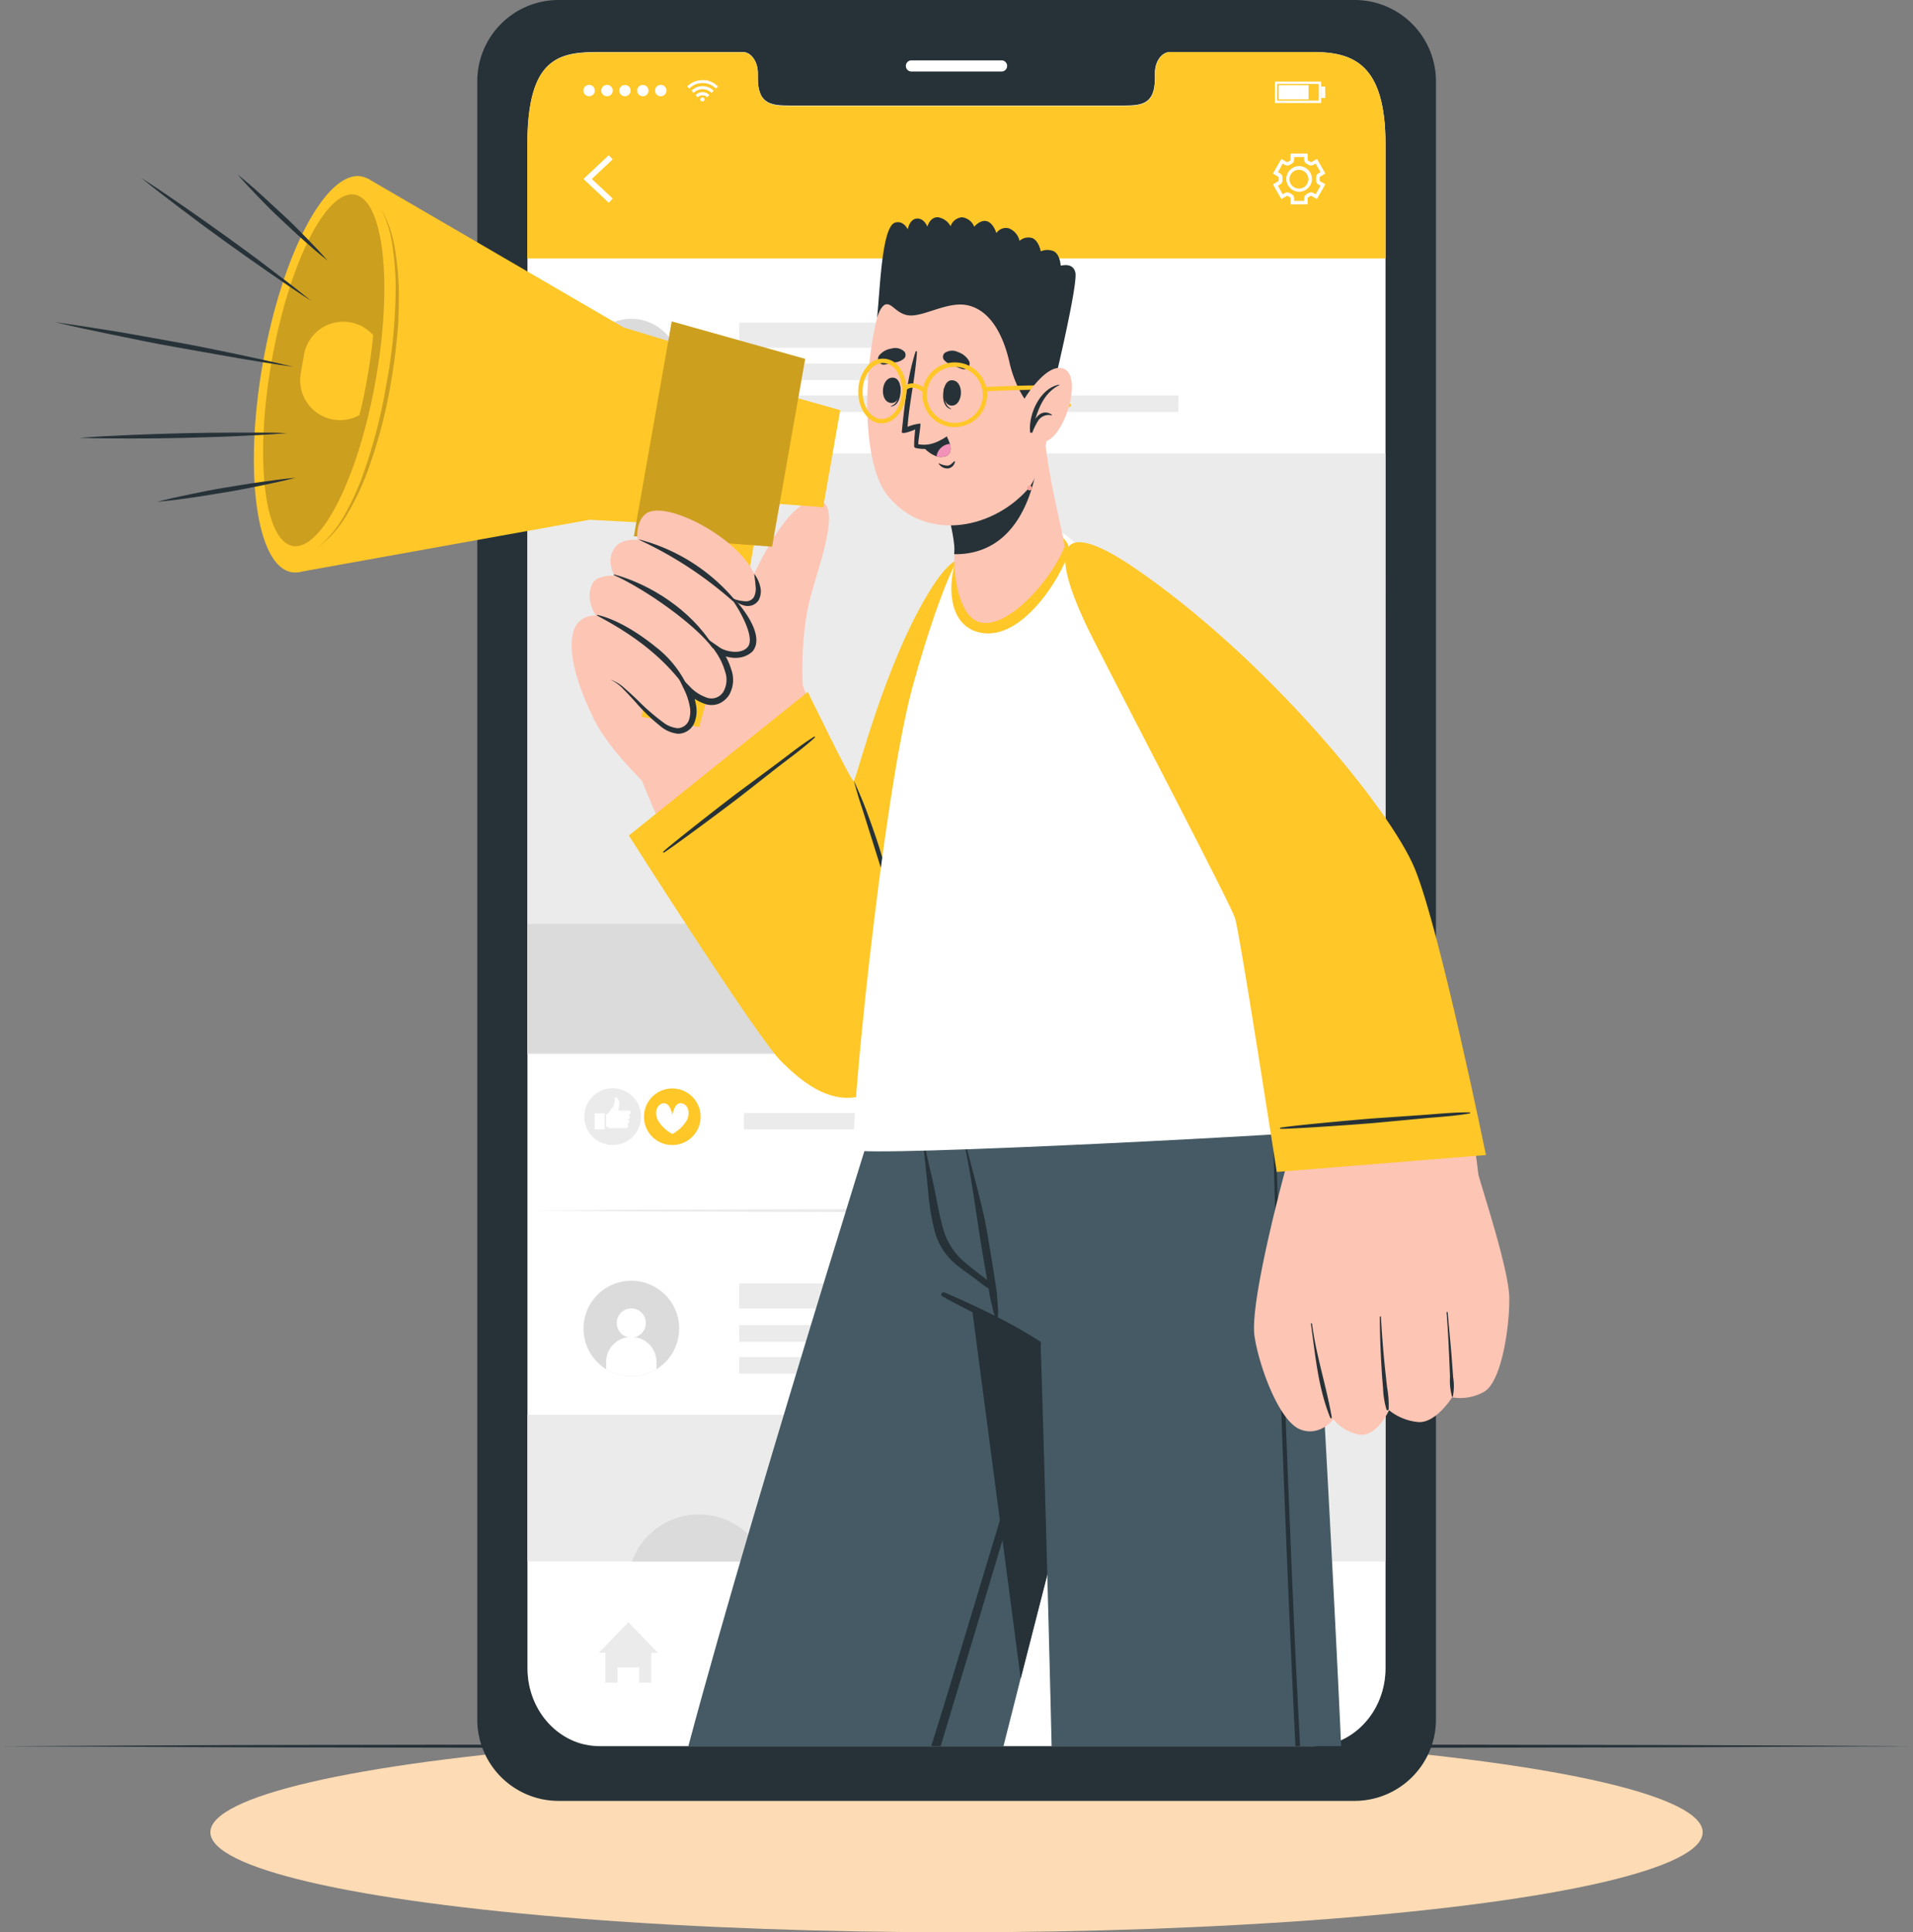 <svg xmlns="http://www.w3.org/2000/svg" width="394" height="398" viewBox="0 0 394 398">
  <rect x="0" y="0" width="394" height="398" fill="#808080" stroke="none"/>
  <g id="Group_96879" data-name="Group 96879" transform="translate(-6887 -3229.278)">
    <g id="freepik--Shadow--inject-845" transform="translate(6930.33 3586.067)">
      <ellipse id="Ellipse_699" data-name="Ellipse 699" cx="153.675" cy="20.606" rx="153.675" ry="20.606" transform="translate(0 0)" fill="#fddbb4"/>
    </g>
    <g id="freepik--Floor--inject-845" transform="translate(6887 3588.457)">
      <path id="Path_162161" data-name="Path 162161" d="M46.98,433.146l49.256-.233,49.246-.087,98.5-.165,98.5.165,49.246.087,49.246.233-49.246.233-49.246.087-98.5.165-98.5-.165-49.246-.087Z" transform="translate(-46.98 -432.66)" fill="#263238"/>
    </g>
    <g id="freepik--Device--inject-845" transform="translate(6985.298 3229.278)">
      <path id="Path_162162" data-name="Path 162162" d="M329.208,61.92H165.023A16.745,16.745,0,0,0,148.4,78.8V415.976a16.755,16.755,0,0,0,16.623,16.878H329.208a16.764,16.764,0,0,0,16.642-16.878V78.8A16.755,16.755,0,0,0,329.208,61.92Zm6.247,343.64c0,8.875-6.665,16.055-14.874,16.055H173.65c-8.248,0-14.9-7.18-14.9-16.055V91.578c0-18.08,6.655-18.961,14.9-18.961h29.427c1.71,0,3.109,1.938,3.109,4.341v1.037c0,5.629,3.089,5.649,6.888,5.649h68.006c3.886,0,6.888,0,6.888-5.649V76.957c0-2.4,1.38-4.341,3.128-4.341h29.437c8.209,0,14.874,2.4,14.874,18.961Z" transform="translate(-148.399 -61.92)" fill="#263238"/>
      <path id="Path_162163" data-name="Path 162163" d="M258.972,77.013H240.406a1.146,1.146,0,0,1-1.146-1.146h0a1.146,1.146,0,0,1,1.146-1.146h18.566a1.146,1.146,0,0,1,1.146,1.146h0A1.146,1.146,0,0,1,258.972,77.013Z" transform="translate(-150.988 -62.285)" fill="#fff"/>
      <path id="Path_162164" data-name="Path 162164" d="M335.758,91.918V405.847c0,8.874-6.665,16.052-14.874,16.052H173.953c-8.248,0-14.9-7.178-14.9-16.052V91.918c0-18.077,6.655-18.958,14.9-18.958H203.38c1.71,0,3.109,1.937,3.109,4.34v1.037c0,5.628,3.089,5.648,6.888,5.648h68.006c3.886,0,6.888,0,6.888-5.648V77.3c0-2.4,1.38-4.34,3.128-4.34h29.437C329.094,73,335.758,75.362,335.758,91.918Z" transform="translate(-148.703 -62.235)" fill="#fff"/>
      <path id="Path_162165" data-name="Path 162165" d="M335.757,91.972v23.491H159V91.972C159,73.844,165.7,73,173.942,73h29.437c1.71,0,3.109,1.943,3.109,4.352v1.04c0,5.644,3.089,5.664,6.878,5.664H281.41c3.828,0,6.9,0,6.9-5.664V77.312c0-2.409,1.38-4.352,3.119-4.352h29.427C329.092,73,335.757,75.369,335.757,91.972Z" transform="translate(-148.701 -62.235)" fill="#ffc727"/>
      <path id="Path_162166" data-name="Path 162166" d="M176.127,104.623l-5.217-4.9,5.217-4.9.806.865-4.294,4.032,4.294,4.032Z" transform="translate(-149.041 -62.858)" fill="#fff"/>
      <path id="Path_162167" data-name="Path 162167" d="M324.23,104.953h-3.5v-1.224a.3.3,0,0,0-.165-.262c-.136-.068-.262-.146-.389-.223a.3.3,0,0,0-.311,0l-1.049.6-1.749-3.021,1.059-.612a.282.282,0,0,0,.136-.272,1.64,1.64,0,0,1,0-.223,1.717,1.717,0,0,1,0-.223.282.282,0,0,0-.136-.272l-1.059-.612,1.749-3.021,1.049.6a.3.3,0,0,0,.311,0c.126-.078.253-.155.389-.223a.3.3,0,0,0,.165-.262V94.48h3.5v1.214a.3.3,0,0,0,.165.262l.389.223a.3.3,0,0,0,.311,0l1.049-.6,1.739,3.021-1.049.612a.291.291,0,0,0-.146.272,1.722,1.722,0,0,1,0,.223v.214a.272.272,0,0,0,.136.282l1.049.612-1.739,3.021-1.059-.6a.282.282,0,0,0-.3,0l-.389.223a.3.3,0,0,0-.165.262Zm-2.769-.729h2.04v-.5a1.03,1.03,0,0,1,.554-.913,2.208,2.208,0,0,0,.33-.185.972.972,0,0,1,1.069,0l.418.243,1.02-1.768-.427-.243a.972.972,0,0,1-.5-.972v-.369a.971.971,0,0,1,.505-.972l.418-.243-1.02-1.768-.418.243a.971.971,0,0,1-1.069,0,2.706,2.706,0,0,0-.321-.185,1.02,1.02,0,0,1-.563-.913V95.2h-2.04v.486a1.02,1.02,0,0,1-.563.913,2.109,2.109,0,0,0-.321.185.971.971,0,0,1-1.069,0l-.418-.243-.971,1.768.418.243a.971.971,0,0,1,.505.972,1.762,1.762,0,0,0,0,.369.971.971,0,0,1-.505.971l-.418.243.971,1.768.418-.243a.971.971,0,0,1,1.069,0,2.706,2.706,0,0,0,.321.185,1.02,1.02,0,0,1,.563.913Zm1.02-1.885a2.633,2.633,0,1,1,2.623-2.623,2.633,2.633,0,0,1-2.623,2.623Zm0-4.527a1.943,1.943,0,1,0,1.894,1.943,1.943,1.943,0,0,0-1.894-1.943Z" transform="translate(-153.204 -62.848)" fill="#fff"/>
      <g id="freepik--u5Zjqx--inject-845" transform="translate(43.233 16.506)">
        <path id="Path_162168" data-name="Path 162168" d="M199.263,80.2l-.282.282c-.058,0-.107.107-.165.165a3.789,3.789,0,0,0-2.74-1.137,3.75,3.75,0,0,0-2.74,1.137l-.155-.165L192.9,80.2h0l.359-.311a3.944,3.944,0,0,1,.836-.534,4.061,4.061,0,0,1,1.1-.369,1.368,1.368,0,0,0,.554-.078h.855a4.381,4.381,0,0,1,.972.243,4.45,4.45,0,0,1,.69.321,4.352,4.352,0,0,1,.651.457l.3.272Z" transform="translate(-192.9 -78.91)" fill="#fff"/>
        <path id="Path_162169" data-name="Path 162169" d="M194.257,81.579c-.146-.155-.291-.3-.447-.447a3.225,3.225,0,0,1,4.576,0l-.447.447a2.6,2.6,0,0,0-3.682,0Z" transform="translate(-192.926 -78.946)" fill="#fff"/>
        <path id="Path_162170" data-name="Path 162170" d="M197.517,82.062l-.447.447a1.273,1.273,0,0,0-.972-.389,1.312,1.312,0,0,0-.972.389l-.447-.447a1.943,1.943,0,0,1,2.837,0Z" transform="translate(-192.951 -78.982)" fill="#fff"/>
        <path id="Path_162171" data-name="Path 162171" d="M196.555,82.988a.4.4,0,0,1-.4.4.408.408,0,1,1,0-.806.4.4,0,0,1,.4.408Z" transform="translate(-192.979 -79.014)" fill="#fff"/>
      </g>
      <path id="Path_162172" data-name="Path 162172" d="M170.9,81.086a1.176,1.176,0,1,1,1.176,1.176,1.175,1.175,0,0,1-1.176-1.176Z" transform="translate(-149.04 -62.433)" fill="#fff"/>
      <path id="Path_162173" data-name="Path 162173" d="M174.7,81.086a1.176,1.176,0,1,1,1.176,1.176A1.176,1.176,0,0,1,174.7,81.086Z" transform="translate(-149.149 -62.433)" fill="#fff"/>
      <path id="Path_162174" data-name="Path 162174" d="M178.5,81.086a1.166,1.166,0,1,1,.338.831,1.176,1.176,0,0,1-.338-.831Z" transform="translate(-149.257 -62.433)" fill="#fff"/>
      <path id="Path_162175" data-name="Path 162175" d="M182.3,81.086a1.166,1.166,0,1,1,.338.831A1.176,1.176,0,0,1,182.3,81.086Z" transform="translate(-149.365 -62.433)" fill="#fff"/>
      <path id="Path_162176" data-name="Path 162176" d="M186.09,81.086a1.176,1.176,0,1,1,1.176,1.176A1.176,1.176,0,0,1,186.09,81.086Z" transform="translate(-149.473 -62.433)" fill="#fff"/>
      <path id="Path_162177" data-name="Path 162177" d="M327.02,83.621h-9.54V79.21h9.54Zm-9.055-.486h8.569V79.7h-8.549Z" transform="translate(-153.216 -62.413)" fill="#fff"/>
      <rect id="Rectangle_20947" data-name="Rectangle 20947" width="6.15" height="2.915" transform="translate(165.061 17.546)" fill="#fff"/>
      <rect id="Rectangle_20948" data-name="Rectangle 20948" width="0.845" height="2.361" transform="translate(173.804 17.827)" fill="#fff"/>
      <path id="Path_162178" data-name="Path 162178" d="M186.324,413.166h-1.341v6.169h-2.507v-3.148h-4.45v3.148H175.52v-6.169h-1.35l6.082-6.276Z" transform="translate(-149.133 -72.747)" fill="#ebebeb"/>
      <rect id="Rectangle_20949" data-name="Rectangle 20949" width="14.65" height="2.089" transform="translate(157.726 334.143)" fill="#ebebeb"/>
      <rect id="Rectangle_20950" data-name="Rectangle 20950" width="14.65" height="2.089" transform="translate(157.726 339.321)" fill="#ebebeb"/>
      <rect id="Rectangle_20951" data-name="Rectangle 20951" width="14.65" height="2.089" transform="translate(157.726 344.499)" fill="#ebebeb"/>
      <path id="Path_162179" data-name="Path 162179" d="M185.948,147.984a9.647,9.647,0,0,1-2.847,1.195,9.88,9.88,0,1,1,2.847-1.195Z" transform="translate(-149.039 -64.038)" fill="#dbdbdb"/>
      <path id="Path_162180" data-name="Path 162180" d="M183.964,138.642a3,3,0,1,1-3-3A3,3,0,0,1,183.964,138.642Z" transform="translate(-149.241 -64.216)" fill="#fff"/>
      <path id="Path_162181" data-name="Path 162181" d="M186.086,147.091v1.234a9.647,9.647,0,0,1-2.847,1.195,9.822,9.822,0,0,1-7.52-1.195v-1.234a5.188,5.188,0,1,1,10.366,0Z" transform="translate(-149.177 -64.405)" fill="#fff"/>
      <rect id="Rectangle_20952" data-name="Rectangle 20952" width="62.672" height="5.168" transform="translate(53.949 66.451)" fill="#ebebeb"/>
      <rect id="Rectangle_20953" data-name="Rectangle 20953" width="54.706" height="3.42" transform="translate(53.949 74.865)" fill="#ebebeb"/>
      <rect id="Rectangle_20954" data-name="Rectangle 20954" width="90.457" height="3.42" transform="translate(53.949 81.444)" fill="#ebebeb"/>
      <rect id="Rectangle_20955" data-name="Rectangle 20955" width="176.689" height="123.732" transform="translate(187.026 217.124) rotate(180)" fill="#ebebeb"/>
      <path id="Path_162182" data-name="Path 162182" d="M180.3,194.221a14.641,14.641,0,1,0,14.641-14.641A14.641,14.641,0,0,0,180.3,194.221Z" transform="translate(-149.308 -65.605)" fill="#dbdbdb"/>
      <path id="Path_162183" data-name="Path 162183" d="M239.8,256.147h98.259L288.929,189.56Z" transform="translate(-151.003 -65.962)" fill="#c7c7c7"/>
      <path id="Path_162184" data-name="Path 162184" d="M200.16,257.158h81.121L240.721,213.79Z" transform="translate(-149.874 -66.695)" fill="#dbdbdb"/>
      <rect id="Rectangle_20956" data-name="Rectangle 20956" width="176.689" height="26.658" transform="translate(10.347 190.301)" fill="#dbdbdb"/>
      <path id="Path_162185" data-name="Path 162185" d="M185.949,352.465a9.852,9.852,0,1,1,4.4-10.725A9.9,9.9,0,0,1,185.949,352.465Z" transform="translate(-149.041 -70.428)" fill="#dbdbdb"/>
      <path id="Path_162186" data-name="Path 162186" d="M183.964,343.082a3,3,0,1,1-3-3A3,3,0,0,1,183.964,343.082Z" transform="translate(-149.241 -70.583)" fill="#fff"/>
      <path id="Path_162187" data-name="Path 162187" d="M186.086,351.532V352.8a9.9,9.9,0,0,1-2.847,1.185,9.783,9.783,0,0,1-7.52-1.195v-1.234a5.188,5.188,0,1,1,10.366,0Z" transform="translate(-149.177 -70.776)" fill="#fff"/>
      <rect id="Rectangle_20957" data-name="Rectangle 20957" width="80.606" height="5.168" transform="translate(53.949 264.345)" fill="#ebebeb"/>
      <rect id="Rectangle_20958" data-name="Rectangle 20958" width="102.893" height="3.42" transform="translate(53.949 272.942)" fill="#ebebeb"/>
      <rect id="Rectangle_20959" data-name="Rectangle 20959" width="35.052" height="3.42" transform="translate(53.949 279.521)" fill="#ebebeb"/>
      <rect id="Rectangle_20960" data-name="Rectangle 20960" width="176.689" height="30.224" transform="translate(10.347 291.396)" fill="#ebebeb"/>
      <path id="Path_162188" data-name="Path 162188" d="M208.742,393.716H181.19a14.641,14.641,0,0,1,27.552,0Z" transform="translate(-149.333 -72.096)" fill="#dbdbdb"/>
      <circle id="Ellipse_700" data-name="Ellipse 700" cx="5.849" cy="5.849" r="5.849" transform="translate(22.044 224.145)" fill="#ebebeb"/>
      <g id="freepik--xsrjp0--inject-845" transform="translate(24.162 226.062)">
        <path id="Path_162189" data-name="Path 162189" d="M176.272,301.516c-.155-.1-.291-.243-.5-.223s-.058-.049-.058-.1v-2.332a.126.126,0,0,1,.068-.136c.593-.3.855-.894,1.224-1.4a2.341,2.341,0,0,0,.427-1.768c0-.175.058-.253.214-.291a.4.4,0,0,1,.447.146,3.158,3.158,0,0,1,.34,1.02,4.477,4.477,0,0,1-.107.874,3.712,3.712,0,0,1-.117.641h2.108c.282,0,.418.078.457.262a.525.525,0,0,1-.291.573c-.049,0-.136,0-.146.078s.087.068.136.107c.233.155.194.5-.087.69-.058.049-.194,0-.194.126s.117.078.175.126a.447.447,0,0,1-.194.69.593.593,0,0,0-.117.049s-.058,0,0,.087a.389.389,0,0,1,0,.7l-.078.058a.563.563,0,0,1-.35.078h-3.1a.389.389,0,0,1-.262-.058Z" transform="translate(-173.338 -295.25)" fill="#fff" fill-rule="evenodd"/>
        <path id="Path_162190" data-name="Path 162190" d="M173.27,300.242v-1.486c0-.107,0-.155.136-.155h1.807c.117,0,.136,0,.136.146v2.992c0,.126,0,.165-.155.155h-1.758c-.146,0-.165-.049-.165-.185C173.28,301.223,173.27,300.737,173.27,300.242Z" transform="translate(-173.27 -295.345)" fill="#fff" fill-rule="evenodd"/>
      </g>
      <path id="Path_162191" data-name="Path 162191" d="M183.905,300.519a5.829,5.829,0,1,1,2.642,3.62A5.829,5.829,0,0,1,183.905,300.519Z" transform="translate(-149.406 -69.136)" fill="#ffc727"/>
      <path id="Path_162192" data-name="Path 162192" d="M192.645,299.957a7.52,7.52,0,0,1-2.983,2.837,7.51,7.51,0,0,1-2.992-2.837c-.729-1.486-.262-3.1.894-3.449,1.671-.505,2.1,2.4,2.1,2.4s.427-2.915,2.089-2.4C192.917,296.858,193.383,298.471,192.645,299.957Z" transform="translate(-149.48 -69.224)" fill="#fff"/>
      <rect id="Rectangle_20961" data-name="Rectangle 20961" width="83.016" height="3.381" transform="translate(54.92 229.236)" fill="#ebebeb"/>
      <path id="Path_162193" data-name="Path 162193" d="M159.04,319.259l22.092-.175,22.082-.068,44.175-.117,44.175.117,22.082.068,22.092.175-22.092.175-22.082.068-44.175.126-44.175-.126-22.082-.068Z" transform="translate(-148.702 -69.913)" fill="#ebebeb"/>
    </g>
    <g id="freepik--Character--inject-845" transform="translate(6898.347 3263.303)">
      <path id="Path_162201" data-name="Path 162201" d="M237.1,280.85s-6.869,21.762-15.544,50.091c-9.637,31.487-21.509,71.066-28.64,97.87h64.9c1.088-4.314,2.273-8.977,3.527-13.931l5.479-21.373c5.188-20.2,10.9-42.28,15.884-61.487,7.471-28.786,13.3-51.14,13.3-51.14Z" transform="translate(-62.485 -103.181)" fill="#455a64"/>
      <path id="Path_162202" data-name="Path 162202" d="M284.893,297.079c-1.4,4.984-3.157,9.88-4.7,14.806s-3.138,10.094-4.692,15.146q-4.624,15.01-9.171,30.029-9.122,30.029-18.187,60.1c-1.214,4.032-2.487,8.054-3.74,12.086h1.943q3.488-11.58,6.975-23.18,9.152-30.515,18.235-61.06,4.547-15.34,9.045-30.71c1.506-5.178,2.915-10.366,4.42-15.544C285.786,296.166,285.456,295.029,284.893,297.079Z" transform="translate(-63.951 -103.614)" fill="#263238"/>
      <path id="Path_162203" data-name="Path 162203" d="M245.29,280.85c4.09,31.642,11.882,90.982,17.565,134.069,13.3-52.16,34.664-134.069,34.664-134.069Z" transform="translate(-63.977 -103.181)" fill="#263238"/>
      <path id="Path_162204" data-name="Path 162204" d="M268.184,393.477c.321,11.911.641,24.375.894,35.334h59.631c-1.214-27.086-3.3-65.315-5.052-96.131-1.652-29.272-3.012-51.83-3.012-51.83H240.36s1.36,28.174,7.772,50.519c.515,1.846,1.078,3.663,1.69,5.4a105.059,105.059,0,0,1,16.982,8.744S267.523,368.179,268.184,393.477Z" transform="translate(-63.836 -103.181)" fill="#455a64"/>
      <path id="Path_162205" data-name="Path 162205" d="M321.464,429.1h.971q-.593-10.764-1.088-21.519c-1.729-38.763-3.089-77.556-4.372-116.329a.238.238,0,1,0-.476,0c.651,21.927,1.224,43.864,1.943,65.791Q319.7,393.009,321.464,429.1Z" transform="translate(-66.005 -103.471)" fill="#263238"/>
      <path id="Path_162206" data-name="Path 162206" d="M247.142,336.679a129.456,129.456,0,0,1,19.877,10.415.233.233,0,0,1-.214.408c-6.7-3.264-13.553-6.4-20.071-10.016a.457.457,0,0,1,.408-.806Z" transform="translate(-64.012 -104.509)" fill="#263238"/>
      <path id="Path_162207" data-name="Path 162207" d="M242.871,304.576c.554,2.983,1.273,5.936,1.943,8.9.6,2.779,1.04,5.615,1.778,8.355a14.184,14.184,0,0,0,3.886,7.014c1.088.971,2.293,1.943,3.459,2.837.622.5,1.3.972,1.943,1.486-.087-.389-.155-.8-.223-1.195-.2-1.137-.389-2.264-.583-3.391-.418-2.516-.826-5.032-1.2-7.549-.758-4.945-1.457-9.939-2.487-14.835a.165.165,0,0,1,.311-.078c1.234,4.858,2.594,9.657,3.663,14.573.525,2.4,2.409,14.252,2.487,15.088s.155,1.729.194,2.6a10.612,10.612,0,0,1,0,2.662c-.049.214-.311.175-.408,0h0a10.931,10.931,0,0,1-.758-2.574c-.214-.845-.408-1.7-.554-2.565-.058-.311-.1-.622-.146-.971-1.166-.709-2.254-1.642-3.342-2.439s-2.37-1.681-3.488-2.613a13.417,13.417,0,0,1-4.255-6.645,48.58,48.58,0,0,1-1.389-8.52c-.379-3.361-.651-6.752-1.127-10.1C242.531,304.46,242.832,304.372,242.871,304.576Z" transform="translate(-63.899 -103.55)" fill="#263238"/>
      <path id="Path_162208" data-name="Path 162208" d="M251.8,199.736c-3.983,31.749-10.939,85-22.2,89.3-1.943.748-10.24,2.39-15.9-3.983-9.55-10.745-26.066-47-30.7-58.67-2.05-5.168,31.662-22.034,34.547-16.836,4.041,7.277,8.287,18.235,9.084,17.866,1.35-.612,3.643-14.126,12.63-33.109C250.479,170.717,253.286,187.932,251.8,199.736Z" transform="translate(-62.2 -99.76)" fill="#fdc5b4"/>
      <path id="Path_162209" data-name="Path 162209" d="M172.928,213.768c3.323,7.131,15.816,19.051,19.935,20.771s25.094-18.838,24.56-23.394-13.6-27.678-20.761-31.244S169.5,206.385,172.928,213.768Z" transform="translate(-61.904 -99.593)" fill="#fdc5b4"/>
      <path id="Path_162210" data-name="Path 162210" d="M216.754,206.5s-.69-10.211,1.729-18.886c2.04-7.3,5.9-17.9,2.011-19.148-7.966-2.555-17.565,23.9-17.565,23.9s-2.37,12.348,5.3,15.544A8.268,8.268,0,0,0,216.754,206.5Z" transform="translate(-62.76 -99.217)" fill="#fdc5b4"/>
      <path id="Path_162211" data-name="Path 162211" d="M194.843,215.235l-11.823-2.079,6.033-34.246,14.961,2.633Z" transform="translate(-62.203 -99.552)" fill="#ffc727"/>
      <path id="Path_162212" data-name="Path 162212" d="M204.014,181.543l-3.5,12.853-5.674,20.849-11.833-2.089,6.043-34.246Z" transform="translate(-62.203 -99.552)" fill="#ffc727"/>
      <path id="Path_162213" data-name="Path 162213" d="M204.124,181.543l-3.5,12.853-13.766-2.429,2.3-13.057Z" transform="translate(-62.312 -99.534)" opacity="0.1"/>
      <rect id="Rectangle_20966" data-name="Rectangle 20966" width="18.906" height="14.359" transform="translate(126.172 69.933) rotate(10)" fill="#ffc727"/>
      <path id="Path_162214" data-name="Path 162214" d="M221.058,168.756l-14.718-1.108,4.032-22.889,14.2,4Z" transform="translate(-62.867 -98.305)" fill="#ffc727"/>
      <path id="Path_162215" data-name="Path 162215" d="M200.987,137.639l-5.946,33.779-24.783-1.37L110.17,180.861l14.3-81.121,52.763,30.719Z" transform="translate(-60.127 -97.022)" fill="#ffc727"/>
      <ellipse id="Ellipse_701" data-name="Ellipse 701" cx="41.386" cy="13.3" rx="41.386" ry="13.3" transform="translate(35.594 81.515) rotate(-80)" fill="#ffc727"/>
      <ellipse id="Ellipse_702" data-name="Ellipse 702" cx="36.743" cy="10.891" rx="36.743" ry="10.891" transform="translate(38.223 76.54) rotate(-80)" opacity="0.2"/>
      <path id="Path_162216" data-name="Path 162216" d="M124.444,141.662c-.476,2.662-.972,5.236-1.622,7.7a8.219,8.219,0,0,1-12.086-8.608l.67-3.828a8.209,8.209,0,0,1,14.252-4.012C125.377,135.774,124.969,138.747,124.444,141.662Z" transform="translate(-60.14 -97.888)" fill="#ffc727"/>
      <path id="Path_162217" data-name="Path 162217" d="M209.825,176.459l-28.465-2.137,7.8-44.262,27.484,7.724Z" transform="translate(-62.156 -97.886)" fill="#ffc727"/>
      <path id="Path_162218" data-name="Path 162218" d="M209.825,176.459l-28.465-2.137,7.8-44.262,27.484,7.724Z" transform="translate(-62.156 -97.886)" opacity="0.2"/>
      <path id="Path_162219" data-name="Path 162219" d="M127.4,106.15a25.823,25.823,0,0,1,2.915,8.8,58.292,58.292,0,0,1,.729,9.288c0,1.554-.049,3.109-.1,4.654s-.2,3.1-.369,4.644-.33,3.089-.563,4.624-.457,3.07-.729,4.6a101.757,101.757,0,0,1-4.858,17.963,52.532,52.532,0,0,1-4.041,8.394,22.112,22.112,0,0,1-6.169,6.9,22.656,22.656,0,0,0,5.829-7.111,52.269,52.269,0,0,0,3.779-8.413,108.808,108.808,0,0,0,4.6-17.886,111.115,111.115,0,0,0,1.943-18.362,58.476,58.476,0,0,0-.476-9.22,26.784,26.784,0,0,0-2.487-8.87Z" transform="translate(-60.243 -97.205)" opacity="0.2"/>
      <path id="Path_162220" data-name="Path 162220" d="M97.33,98.9c1.681,1.331,3.3,2.749,4.858,4.168s3.167,2.915,4.722,4.352,3.08,2.973,4.576,4.518l2.225,2.312c.719.8,1.467,1.574,2.166,2.39-.855-.661-1.661-1.36-2.5-2.04l-2.419-2.128c-1.6-1.409-3.167-2.915-4.722-4.352s-3.08-2.973-4.566-4.518S98.739,100.522,97.33,98.9Z" transform="translate(-59.762 -96.998)" fill="#263238"/>
      <path id="Path_162221" data-name="Path 162221" d="M108.793,163.42c-2.341.612-4.712,1.117-7.073,1.6s-4.741.972-7.121,1.35-4.76.806-7.16,1.137L83.844,168c-1.195.126-2.4.282-3.6.379,1.166-.311,2.351-.563,3.527-.855l3.546-.748c2.361-.505,4.741-.972,7.121-1.35s4.76-.806,7.16-1.127S106.383,163.634,108.793,163.42Z" transform="translate(-59.275 -99.037)" fill="#263238"/>
      <path id="Path_162222" data-name="Path 162222" d="M63.83,154.718c3.546-.272,7.092-.447,10.687-.6s7.092-.262,10.638-.35,7.1-.136,10.687-.126h5.324c1.778,0,3.556,0,5.334.126-1.778.146-3.546.233-5.324.35l-5.324.262c-3.546.165-7.092.253-10.687.35s-7.1.126-10.687.117S67.386,154.845,63.83,154.718Z" transform="translate(-58.807 -98.558)" fill="#263238"/>
      <path id="Path_162223" data-name="Path 162223" d="M76.92,99.63c3.031,1.943,6,3.983,8.967,6.033s5.9,4.139,8.821,6.237,5.829,4.236,8.685,6.422l4.294,3.274c1.409,1.127,2.837,2.215,4.236,3.361-1.525-.972-3.012-1.943-4.518-2.973l-4.45-3.06c-2.973-2.04-5.9-4.139-8.821-6.237s-5.829-4.246-8.685-6.422S79.718,101.932,76.92,99.63Z" transform="translate(-59.18 -97.019)" fill="#263238"/>
      <path id="Path_162224" data-name="Path 162224" d="M107.7,139.41c-4.119-.563-8.229-1.234-12.328-1.943s-8.19-1.457-12.28-2.176-8.17-1.564-12.241-2.409l-6.111-1.273c-2.021-.466-4.061-.894-6.082-1.389,2.06.282,4.119.612,6.169.913l6.159.972c4.1.68,8.19,1.457,12.28,2.176s8.17,1.564,12.241,2.409S103.68,138.449,107.7,139.41Z" transform="translate(-58.66 -97.891)" fill="#263238"/>
      <path id="Path_162225" data-name="Path 162225" d="M206.506,187.344c-.457,4.139-5.081,1.244-5.081,1.244s5.654,5.771,3.536,9.871c-2.05,3.935-7.51.233-7.908,0,.3.311,5.353,5.751,2.808,9.647s-7.5-.612-7.772-.913c.185.379,2.594,5.431,0,7.947-4.488,4.323-10.988-8.433-15.845-9.783,0,0-3.235,7.966-3.381,8.18,0,0-6.431-12-4.236-18.459a4.352,4.352,0,0,1,4.547-3s-2.5-3.633-.593-6.8c.972-1.6,4.43-1.457,4.43-1.457s-1.885-3,0-5.674c1.486-2.137,4.7-1.661,4.7-1.661s-.476-3.711,1.758-5.411C187.892,167.671,207.458,178.474,206.506,187.344Z" transform="translate(-61.78 -99.29)" fill="#fdc5b4"/>
      <path id="Path_162226" data-name="Path 162226" d="M182.579,176.677a.058.058,0,0,1,0-.107,38.477,38.477,0,0,1,19.5,12.319c.155.194-.1.534-.311.35a79.664,79.664,0,0,0-19.187-12.562Z" transform="translate(-62.189 -99.457)" fill="#263238"/>
      <path id="Path_162227" data-name="Path 162227" d="M177.129,184.126c-.078,0,0-.165.068-.136,7.51,2.079,15.719,7.286,20.4,14.757.155.262.049.651-.165.369C193.965,194.385,183.726,187.07,177.129,184.126Z" transform="translate(-62.034 -99.694)" fill="#263238"/>
      <path id="Path_162228" data-name="Path 162228" d="M192.349,208.426c-4.79-6.995-11.338-11.755-18.76-15.67-.1,0,0-.185.078-.155,4.148.972,8.627,3.886,11.911,6.538a22.248,22.248,0,0,1,7.014,9.123C192.65,208.406,192.446,208.533,192.349,208.426Z" transform="translate(-61.933 -99.966)" fill="#263238"/>
      <path id="Path_162229" data-name="Path 162229" d="M201.8,189.11c.185.233-.359.253-.185.486.767.972,4.809,7.461,3.041,9.521-1.418,1.652-4.624.884-5.732.107l-2.808-1.943,1.943,2.808a13.766,13.766,0,0,1,1.943,4.071,4.974,4.974,0,0,1-.3,4.071,2.856,2.856,0,0,1-3.332,1.35,8.744,8.744,0,0,1-3.643-2.332l-2.846-2.915,1.739,3.633a13.3,13.3,0,0,1,1.069,3.177,5.508,5.508,0,0,1-.165,3.118,2.594,2.594,0,0,1-2.215,1.574,5.693,5.693,0,0,1-2.963-1.137,45.231,45.231,0,0,1-5.314-4.6c-.855-.816-1.72-1.632-2.623-2.409a8.51,8.51,0,0,0-3.021-1.865,9.122,9.122,0,0,1,2.8,2.108c.836.835,1.622,1.71,2.419,2.584a38.066,38.066,0,0,0,5.178,4.974,6.626,6.626,0,0,0,3.527,1.486,3.672,3.672,0,0,0,3.342-2.205,6.626,6.626,0,0,0,.33-3.886,14.424,14.424,0,0,0-1.127-3.556l-1.108.758a9.929,9.929,0,0,0,4.284,2.8,4.158,4.158,0,0,0,2.8-.155,4.751,4.751,0,0,0,2.06-1.846,6.305,6.305,0,0,0,.379-5.159,15.048,15.048,0,0,0-2.244-4.44l-.855.855c1.457.972,4.935,2.186,7.461-.1C208.518,196.649,202.912,190.208,201.8,189.11Z" transform="translate(-62.014 -99.868)" fill="#263238"/>
      <path id="Path_162230" data-name="Path 162230" d="M202.4,188.97a8.413,8.413,0,0,0,2.507.534,1.943,1.943,0,0,0,1.768-.845,3.944,3.944,0,0,0,.359-2.205c-.058-.836-.165-1.71-.311-2.613a6.5,6.5,0,0,1,1.214,2.477,3.886,3.886,0,0,1-.282,2.963,2.7,2.7,0,0,1-1.292,1.04,2.914,2.914,0,0,1-1.564.087,4.5,4.5,0,0,1-2.4-1.438Z" transform="translate(-62.755 -99.682)" fill="#263238"/>
      <path id="Path_162231" data-name="Path 162231" d="M180.3,237.774l36.849-29.583s8.928,18.459,9.453,18.381,6.373-24.57,16.069-39.832,12.027,1.3,9.968,13.893-11.755,82.374-20.47,88.767-16.9-1.613-20.4-5C206.881,279.666,180.3,237.774,180.3,237.774Z" transform="translate(-62.125 -99.704)" fill="#ffc727"/>
      <path id="Path_162232" data-name="Path 162232" d="M187.6,242.185c1.156-1.185,12.737-10.22,15.292-12.124l7.694-5.712c2.643-1.943,5.256-4.09,8.054-5.829a.118.118,0,1,1,.146.185c-2.429,2.235-5.168,4.178-7.772,6.208s-5.12,4.022-7.685,6.014S189.1,241.612,187.706,242.38C187.589,242.438,187.521,242.3,187.6,242.185Z" transform="translate(-62.332 -100.795)" fill="#263238"/>
      <path id="Path_162233" data-name="Path 162233" d="M228,227.87c.972,2.176,1.943,4.411,2.759,6.645s1.632,4.518,2.361,6.8,1.389,4.6,1.943,6.937a62.29,62.29,0,0,1,1.331,7.082c-.359-1.156-.651-2.312-.972-3.449s-.68-2.293-1.04-3.439l-2.137-6.8-2.137-6.8-1.137-3.517C228.641,230.173,228.282,229.026,228,227.87Z" transform="translate(-63.484 -101.097)" fill="#263238"/>
      <path id="Path_162234" data-name="Path 162234" d="M228.135,302.357c1.593,1.584,99.57-3.6,100.066-4.236,1.292-1.729-33.75-106-56.717-122.5-4.935-3.546-18.206,1.2-21.616,4.624-2.137,2.147-6.8,15.7-9.832,26.9C233.915,229.591,226.746,300.968,228.135,302.357Z" transform="translate(-63.483 -99.527)" fill="#fff"/>
      <path id="Path_162235" data-name="Path 162235" d="M252.449,175.8c-3.886,2.915-6.859,17.788,2.021,19.8S271.588,183.6,272.8,179.088,260.853,169.567,252.449,175.8Z" transform="translate(-64.073 -99.349)" fill="#ffc727"/>
      <path id="Path_162236" data-name="Path 162236" d="M255.021,193.063c5.509.709,13.873-8.472,16.817-15.544.2-.486-.971-5.217-2.2-11.046-.709-3.536-1.409-7.49-1.8-11.153L245.5,163.3s3.06,7.432,3.692,13.815a7.9,7.9,0,0,1,0,1.516v.253C249.007,181.8,249.7,192.383,255.021,193.063Z" transform="translate(-63.983 -98.802)" fill="#fdc5b4"/>
      <path id="Path_162237" data-name="Path 162237" d="M266.785,155.74c-.233,4.644-1.992,21.373-15.243,23.064a15.655,15.655,0,0,1-2.37.117.689.689,0,0,1,0-.253,9.865,9.865,0,0,0,0-1.516c-.641-6.373-3.7-13.805-3.7-13.805Z" transform="translate(-63.982 -98.806)" fill="#263238"/>
      <path id="Path_162238" data-name="Path 162238" d="M267.806,126.805c3.255,7.908,1.195,31.827-4.09,37.627-7.675,8.4-21.373,10.434-28.766.972-7.189-9.181-3.954-40.318,2.06-45.661C245.859,111.766,262.987,115.128,267.806,126.805Z" transform="translate(-63.565 -97.468)" fill="#fdc5b4"/>
      <path id="Path_162239" data-name="Path 162239" d="M265.25,165.58h0" transform="translate(-64.545 -99.102)" fill="none" stroke="#f4a69d" stroke-linecap="round" stroke-linejoin="round"/>
      <path id="Path_162240" data-name="Path 162240" d="M247.134,144.15c0-.058.126.087.117.155-.185,1.613-.117,3.478,1.292,4.129v.1C246.764,148.133,246.706,145.646,247.134,144.15Z" transform="translate(-64.023 -98.287)" fill="#263238"/>
      <path id="Path_162241" data-name="Path 162241" d="M248.72,142.54c2.6,0,2.39,5.227,0,5.217S246.534,142.53,248.72,142.54Z" transform="translate(-64.026 -98.242)" fill="#263238"/>
      <path id="Path_162242" data-name="Path 162242" d="M237.774,143.81c0-.058-.126.078-.126.136,0,1.622-.311,3.468-1.8,3.944v.1C237.657,147.812,238.016,145.345,237.774,143.81Z" transform="translate(-63.708 -98.277)" fill="#263238"/>
      <path id="Path_162243" data-name="Path 162243" d="M236.356,142c-2.594-.3-3.012,4.858-.612,5.188S238.522,142.272,236.356,142Z" transform="translate(-63.66 -98.226)" fill="#263238"/>
      <path id="Path_162244" data-name="Path 162244" d="M250.883,140.059a18.459,18.459,0,0,1-1.992-.8,3.468,3.468,0,0,1-1.875-1.195,1.108,1.108,0,0,1,.233-1.331,2.74,2.74,0,0,1,2.769-.165,4.042,4.042,0,0,1,2.244,1.836,1.176,1.176,0,0,1-1.38,1.652Z" transform="translate(-64.022 -98.063)" fill="#263238"/>
      <path id="Path_162245" data-name="Path 162245" d="M234.422,139.12c.719-.087,1.38-.291,2.089-.447a3.41,3.41,0,0,0,2.05-.874,1.1,1.1,0,0,0,0-1.341,2.74,2.74,0,0,0-2.711-.631,4.042,4.042,0,0,0-2.516,1.428,1.185,1.185,0,0,0,1.088,1.865Z" transform="translate(-63.63 -98.047)" fill="#263238"/>
      <path id="Path_162246" data-name="Path 162246" d="M249.176,159.729c-.4.359-.806.865-1.4.884a4.149,4.149,0,0,1-1.72-.476.058.058,0,0,0-.068.078,2.137,2.137,0,0,0,2.011.971,1.71,1.71,0,0,0,1.331-1.37A.092.092,0,0,0,249.176,159.729Z" transform="translate(-63.997 -98.73)" fill="#263238"/>
      <path id="Path_162247" data-name="Path 162247" d="M247.457,154.149a5.46,5.46,0,0,1-3.769,2.293,6.8,6.8,0,0,1-1.943,0,2.216,2.216,0,0,1-.379-.058l-.35-.068a.4.4,0,0,1-.311-.379h0a.975.975,0,0,1,0-.165h0v-.146c0-1.244.223-3.128.223-3.128-.466.2-2.827,1.156-2.769.505.554-5.372,1.156-11.338,2.837-16.516.049-.175.321-.126.291,0-.321,5.188-1.554,10.269-1.943,15.466a9.491,9.491,0,0,1,2.623-.67c.175.058-.447,3.633-.408,4.2a.274.274,0,0,0,0,.058c2.079.359,3.682-.214,5.761-1.525C247.438,153.916,247.564,154.022,247.457,154.149Z" transform="translate(-63.774 -98.066)" fill="#263238"/>
      <path id="Path_162248" data-name="Path 162248" d="M242.76,156.656a6.451,6.451,0,0,0,2.681,1.894,2.914,2.914,0,0,0,1.778,0c1.263-.4,1.234-1.574.972-2.565a7.21,7.21,0,0,0-.651-1.516A8.374,8.374,0,0,1,242.76,156.656Z" transform="translate(-63.905 -98.581)" fill="#263238"/>
      <path id="Path_162249" data-name="Path 162249" d="M245.52,158.595a2.915,2.915,0,0,0,1.778,0c1.263-.4,1.234-1.574.971-2.565A3.012,3.012,0,0,0,245.52,158.595Z" transform="translate(-63.983 -98.626)" fill="#f392b9"/>
      <path id="Path_162250" data-name="Path 162250" d="M268.38,146.432c.583-2.089,5.975-24.608,5.382-27.066-.544-2.234-2.992-1.321-3.021-1.448s-.117-2.166-1.38-2.915a3.429,3.429,0,0,0-2.73,0s-.379-2.147-1.729-2.73a2.72,2.72,0,0,0-2.642.573,3.6,3.6,0,0,0-2.157-2.565,2.341,2.341,0,0,0-2.613.972s-.573-2.05-1.943-2.448-2.623,1.127-2.623,1.127a3.1,3.1,0,0,0-2.487-1.943,2.7,2.7,0,0,0-2.38,1.846,3.585,3.585,0,0,0-2.623-1.856c-1.652-.049-2.157,1.943-2.157,1.943s-.661-1.788-2.176-1.671-1.865,2.234-1.865,2.234-.845-1.943-2.633-1.389c-2.73.884-3.07,13.941-3.692,19.615,0,0,.758-2.711,1.943-2.808s2.021,1.739,4.187,2.225c3.08.68,8.209-2.915,12.455-2.03s7.18,5.217,8.666,11.658C261.783,145.228,267,151.387,268.38,146.432Z" transform="translate(-63.624 -97.257)" fill="#263238"/>
      <path id="Path_162251" data-name="Path 162251" d="M248.019,151.992a6.684,6.684,0,0,1-5.372-7.772h0a6.655,6.655,0,1,1,7.024,7.83A6.8,6.8,0,0,1,248.019,151.992Zm-4.5-7.578a5.771,5.771,0,1,0,6.7-4.654,5.479,5.479,0,0,0-1.428-.078,5.761,5.761,0,0,0-5.275,4.731Z" transform="translate(-63.898 -98.134)" fill="#ffc727"/>
      <path id="Path_162252" data-name="Path 162252" d="M233.584,151.27c-2.73-.126-4.809-3.216-4.644-6.878a7.957,7.957,0,0,1,1.622-4.586,4.148,4.148,0,0,1,7.092.33,7.928,7.928,0,0,1,1.185,4.712c-.155,3.478-2.283,6.237-4.858,6.422Zm-2.332-10.91a7.044,7.044,0,0,0-1.418,4.071c-.146,3.177,1.554,5.829,3.789,5.955s4.187-2.4,4.333-5.576a7.16,7.16,0,0,0-1.04-4.187,3.556,3.556,0,0,0-2.759-1.758h-.3a3.711,3.711,0,0,0-2.6,1.5Z" transform="translate(-63.511 -98.111)" fill="#ffc727"/>
      <path id="Path_162253" data-name="Path 162253" d="M242.712,145.163l.6-.661c-.971-.894-3.245-2.137-4.955-.476l.622.631C240.507,143.171,242.625,145.075,242.712,145.163Z" transform="translate(-63.779 -98.261)" fill="#ffc727"/>
      <path id="Path_162254" data-name="Path 162254" d="M272.755,148.254l.816-.369c-.175-.379-1.758-3.7-3.721-4.109s-13.815.175-14.33.2v.884c3.429-.165,12.63-.515,14.1-.223S272.337,147.341,272.755,148.254Z" transform="translate(-64.268 -98.273)" fill="#ffc727"/>
      <path id="Path_162255" data-name="Path 162255" d="M263.975,146.517s4.76-8.015,8.355-6.373.418,12.979-3.527,14.8a4.129,4.129,0,0,1-5.693-1.807Z" transform="translate(-64.484 -98.167)" fill="#fdc5b4"/>
      <path id="Path_162256" data-name="Path 162256" d="M271.363,143.47a.058.058,0,0,1,0,.107c-2.759,1.37-4.061,4.119-4.906,6.937.768-1.117,1.875-1.788,3.361-.884a.087.087,0,0,1-.058.155,2.565,2.565,0,0,0-2.73,1.1,12.123,12.123,0,0,0-1.166,2.361c-.117.262-.583.165-.515-.136a.185.185,0,0,0,0-.068C265.058,149.416,267.5,144.131,271.363,143.47Z" transform="translate(-64.548 -98.268)" fill="#263238"/>
      <path id="Path_162257" data-name="Path 162257" d="M286.7,182.589c31.7,21.8,54.579,55.979,56.785,63.148,5.334,17.487,13.29,48.284,14.514,62.118.457,5.12-38.967,4.168-39.628-1.282-2.05-17.079-9.395-54.23-9.579-54.861-1.312-4.5-12.5-23.957-24.006-45.127S273.33,173.408,286.7,182.589Z" transform="translate(-64.863 -99.705)" fill="#fdc5b4"/>
      <path id="Path_162258" data-name="Path 162258" d="M322.535,364.258c4.022,1.38,6.635-2.176,6.635-2.176a9.064,9.064,0,0,0,5.295,3.167c3.7.544,6.169-5.023,6.169-5.023a11.231,11.231,0,0,0,6.121,2.448c3.595.155,6.878-5.1,6.878-5.1a9.939,9.939,0,0,0,6.742-1.243c3.41-2.2,5.091-13.067,5.032-19.187s-5.955-23.413-6.742-26.833H319.388s-7.549,27.5-6.451,34.693C313.85,351.094,318.018,362.713,322.535,364.258Z" transform="translate(-65.901 -103.784)" fill="#fdc5b4"/>
      <path id="Path_162259" data-name="Path 162259" d="M328.883,362.758c-2.516-6.208-3.07-12.814-3.993-19.382a.117.117,0,0,1,.233,0c.835,6.538,2.963,12.834,4.071,19.323a.165.165,0,0,1-.311.058Z" transform="translate(-66.244 -104.739)" fill="#263238"/>
      <path id="Path_162260" data-name="Path 162260" d="M340.88,361a17.616,17.616,0,0,1-.719-4.508q-.223-2.419-.35-4.858c-.185-3.235-.3-6.47-.311-9.715a.112.112,0,1,1,.223,0c.194,3.225.427,6.441.748,9.647.165,1.613.34,3.216.525,4.857a20.485,20.485,0,0,1,.321,4.556.233.233,0,0,1-.437.019Z" transform="translate(-66.661 -104.692)" fill="#263238"/>
      <path id="Path_162261" data-name="Path 162261" d="M354.787,358.308a12.1,12.1,0,0,1-.427-4.1c-.058-1.467-.117-2.915-.185-4.42-.136-2.915-.282-5.887-.525-8.831a.117.117,0,0,1,.233,0c.253,2.983.554,5.965.8,8.957l.321,4.4a11.346,11.346,0,0,1-.068,4.012.078.078,0,0,1-.146-.019Z" transform="translate(-67.064 -104.657)" fill="#263238"/>
      <path id="Path_162262" data-name="Path 162262" d="M316.372,306.987l43.087-3.478s-9.492-46.409-14.641-58.951-30.787-43.485-57.523-61.827c-18.187-12.465-17.06-1.836-8.656,14.68s28.174,54.317,29.145,57.319S316.372,306.987,316.372,306.987Z" transform="translate(-64.76 -99.627)" fill="#ffc727"/>
      <path id="Path_162263" data-name="Path 162263" d="M318.427,301.547c1.613-.379,16.234-1.72,19.43-1.943l9.55-.661c3.293-.224,6.635-.6,9.939-.563a.117.117,0,1,1,0,.223c-3.245.573-6.606.738-9.88,1.049l-9.715.913c-3.245.291-17.73,1.3-19.333,1.195C318.291,301.751,318.32,301.576,318.427,301.547Z" transform="translate(-66.058 -103.286)" fill="#263238"/>
    </g>
  </g>
</svg>
